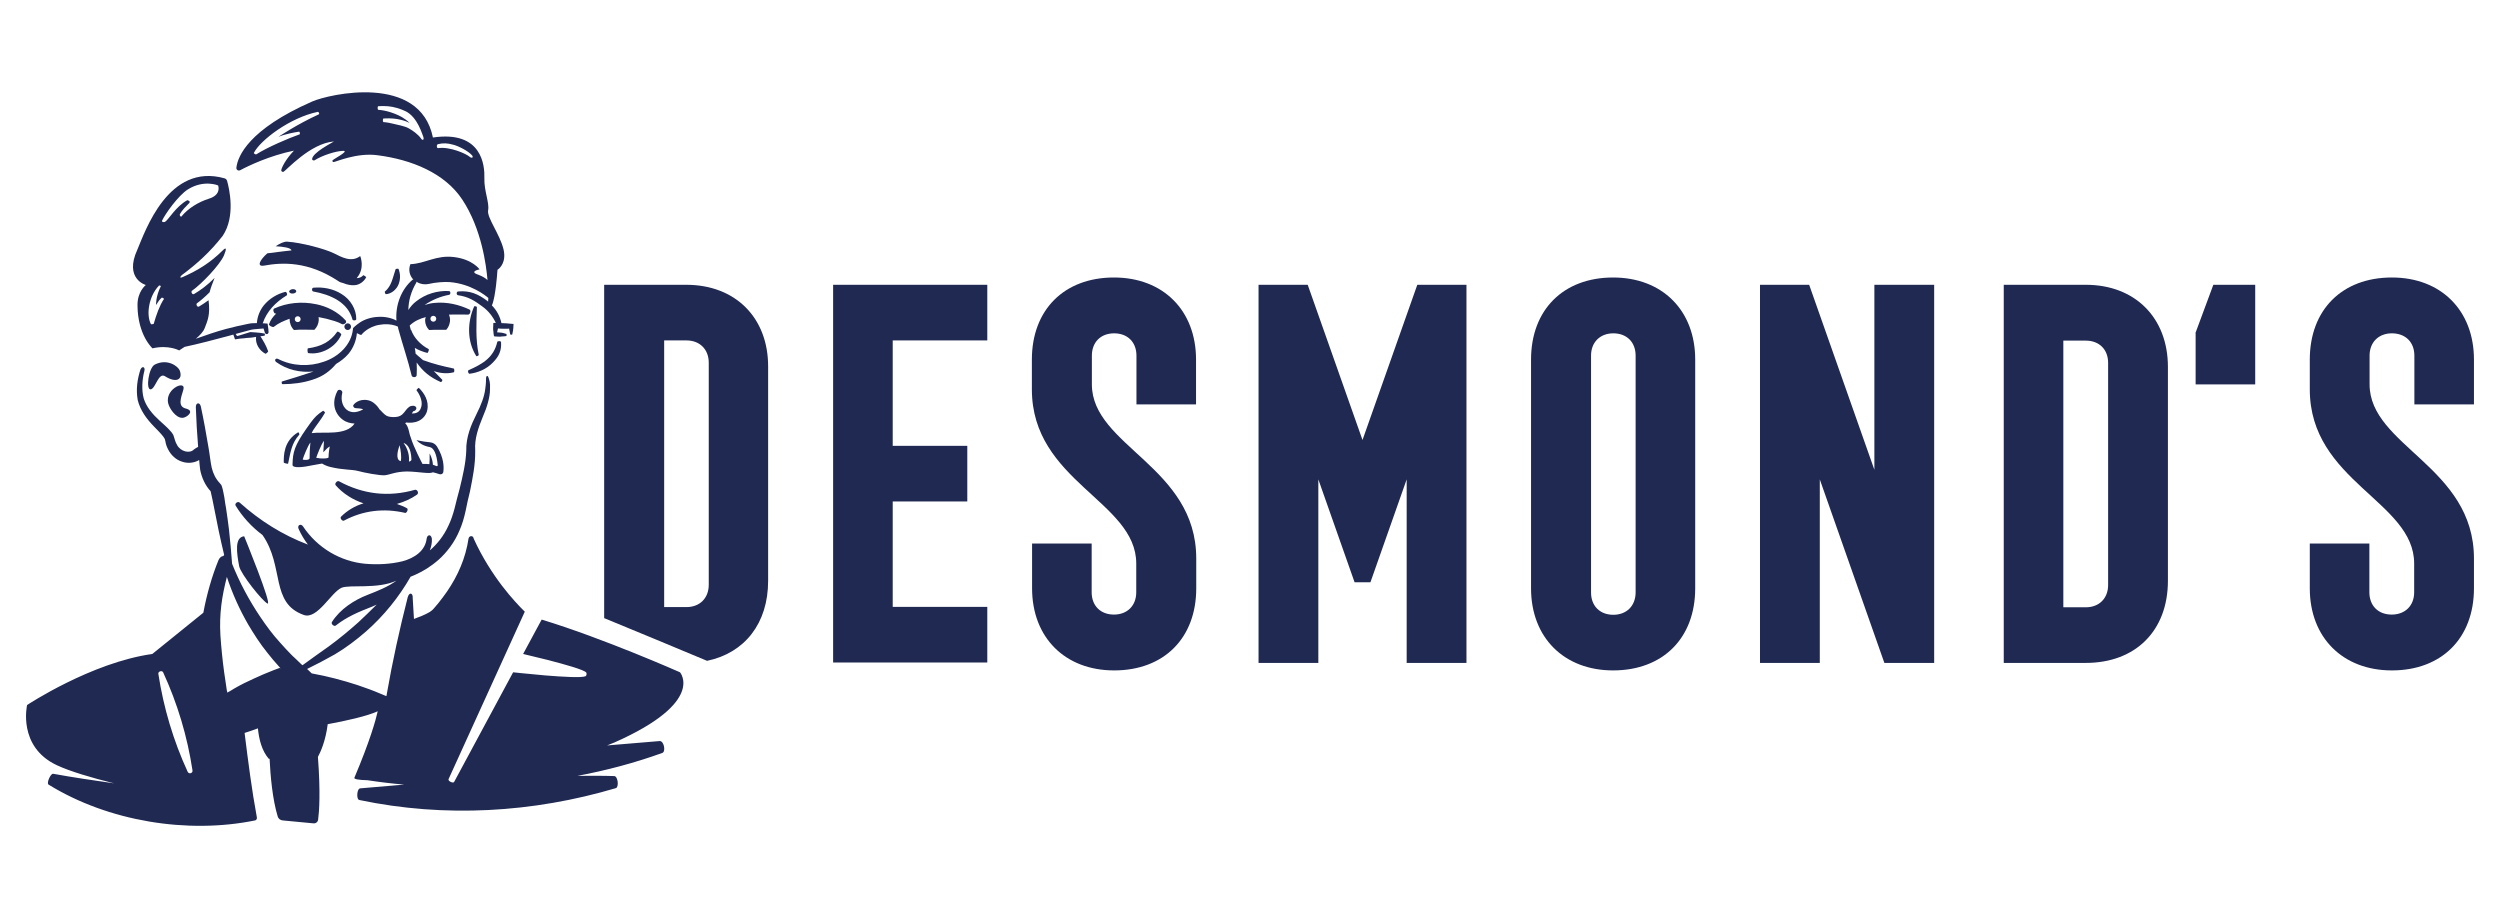 <svg enable-background="new 0 0 1200 440.7" viewBox="0 0 1200 440.7" xmlns="http://www.w3.org/2000/svg"><g fill="#1f2952"><path d="m399.9 136.7h74v26.7h-45.4v50.6h35.8v26.7h-35.8v50.6h45.4v26.7h-74z"/><path d="m495.4 282.4v-21.5h28.6v23.4c0 6.5 4.3 10.7 10.7 10.7s10.7-4.3 10.7-10.7v-13.8c0-29.9-50.1-39.4-50.1-83.6v-14.3c0-23.9 15.5-39.4 39.4-39.4 23.6 0 39.4 15.8 39.4 39.4v21.5h-28.6v-23.4c0-6.5-4.3-10.7-10.7-10.7-6.5 0-10.7 4.3-10.7 10.7v13.8c0 29.6 50.1 39.4 50.1 83.6v14.3c0 23.9-15.5 39.4-39.4 39.4-23.6 0-39.4-15.8-39.4-39.4z"/><path d="m604.1 136.7h23.6l26.3 74.5 26.3-74.5h23.6v181.5h-28.7v-88.1l-17.4 49.4h-7.6l-17.4-49.4v88.1h-28.7z"/><path d="m734.9 282.4v-109.8c0-23.9 15.5-39.4 39.4-39.4 23.6 0 39.4 15.8 39.4 39.4v109.8c0 23.9-15.5 39.4-39.4 39.4-23.6 0-39.4-15.8-39.4-39.4zm50.2 1.9v-113.6c0-6.5-4.3-10.7-10.7-10.7s-10.7 4.3-10.7 10.7v113.7c0 6.5 4.3 10.7 10.7 10.7s10.7-4.3 10.7-10.8z"/><path d="m844.8 136.7h23.6l31.3 88.8v-88.8h28.7v181.5h-23.9l-31-88.1v88.1h-28.7z"/><path d="m961.8 136.7h39.4c23.6 0 39.4 15.8 39.4 39.4v102.7c0 23.9-15.5 39.4-39.4 39.4h-39.4zm39.4 154.8c6.4 0 10.7-4.3 10.7-10.7v-106.6c0-6.5-4.3-10.7-10.7-10.7h-10.8v128z"/><path d="m1053.8 159.9 8.6-23.2h20.1v47.8h-28.6v-24.6z"/><path d="m1108.7 282.4v-21.5h28.6v23.4c0 6.5 4.3 10.7 10.7 10.7 6.5 0 10.8-4.3 10.8-10.7v-13.8c0-29.9-50.1-39.4-50.1-83.6v-14.3c0-23.9 15.5-39.4 39.4-39.4 23.6 0 39.4 15.8 39.4 39.4v21.5h-28.6v-23.4c0-6.5-4.3-10.7-10.8-10.7-6.4 0-10.7 4.3-10.7 10.7v13.8c0 29.6 50.1 39.4 50.1 83.6v14.3c0 23.9-15.5 39.4-39.4 39.4-23.6 0-39.4-15.8-39.4-39.4z"/><path d="m329.4 136.7h-39.4v160c15.5 6.4 35.4 14.6 49.4 20.5 18.1-3.8 29.3-18 29.3-38.4v-102.7c.1-23.6-15.7-39.4-39.3-39.4zm10.8 144c0 6.4-4.3 10.7-10.7 10.7h-10.7v-128h10.7c6.4 0 10.7 4.3 10.7 10.7z"/><path d="m126.7 127.5c8.8-1.6 21.2-2.2 35.8 7.5.7.5 1.5.7 2.3.9 1.7.7 3.4 1.1 5.3 1 2.6-.1 4.8-2 5.7-3.9 0-.1-1.4-1-1.4-.9-1 1.1-2.1 1.4-3.2 1.4 4.2-4.8 1.7-10.6 1.7-10.6-4.3 3.3-9.1.4-12.6-1.3-4.2-2.1-15.7-5.2-22.5-5.6-1.5-.1-3.5.9-5.5 2.2 3.6.2 7.4.7 7.6 2 0 0-6.6.7-11.6 1.4-3.5 3.1-5.3 6.5-1.6 5.9z"/><path d="m138.8 140c.1.6.9 1 1.8.9 1-.1 1.7-.6 1.6-1.2s-.9-1-1.8-.9-1.7.7-1.6 1.2z"/><path d="m199.2 235.1c-12.7 3.6-24.9 2.2-36.5-4.1-.8-.4-2.2 1-1.6 1.9 3.5 4 8.2 7 13.4 8.7-4.1 1.2-7.9 3.5-10.8 6.4-.7.7.6 2.3 1.4 1.9 9.2-4.9 19.2-6.1 29.4-3.7.7.1 1.6-1.7.9-2.2-1.5-.9-3.2-1.5-4.9-2.1 3.5-1 6.9-2.5 9.7-4.5 1-.8.1-2.5-1-2.3z"/><path d="m171 153.2c.1-4.8-2.9-9.6-7.1-12.1-4.1-2.6-9-3.4-13.5-3-.8.1-.8 1.6-.1 1.8 8.4 1.5 16.7 5.2 18.9 13.5.2.6 1.8.5 1.8-.2z"/><path d="m143.1 207.5c-7.1 4.2-6.9 11.5-6.9 14.5.1.3 2.1.8 2.1.5 1.2-5.6 1.6-9.6 5.3-13.8.3-.1-.2-1.3-.5-1.2z"/><path d="m131.4 156.9c2.4-1.9 4.9-2.9 7.6-3.9 0 2.1.7 4 2.1 5.4 3.2-.3 6.9-.1 9.8-.1 1.2-1.2 2-2.8 2.1-4.6 0-.5 0-1-.1-1.5 1.3.3 2.5.5 3.8.8 2.6.7 5.4 1.4 7.5 2.6.5.3 2.5-.4 1.8-1.7-3.9-4.3-9-6.8-14.3-7.9h-.1c-6.7-1.4-13.9-.7-20 2.1-.8.4-.2 2.3.5 2.4h.5c-1.5 1.4-2.8 3.1-3.5 5.2 0 .6 1.7 1.5 2.3 1.2zm11.5-5.1c.8 0 1.4.6 1.4 1.4s-.6 1.4-1.4 1.4-1.4-.6-1.4-1.4.6-1.4 1.4-1.4z"/><path d="m207.8 226.7c.1 0 .1 0 0 0 1.1.3 2.1.5 3.1.9.9.3 1.8-.2 1.9-1.1.3-2.3.3-6.7-3-12.1-.7-1.2-2-2-3.4-2.1s-4.2-.5-6.4-1v.1c1.1 1.1 3 2.6 6.3 3.2 1.9.4 3.3 3.2 3.8 8.6.1 1.1-1.4.2-1.4.2s-.4-.1-.9-.3c-.2-3.3-1.6-5.4-1.6-5.4.1 2 0 3.6-.1 5.1-.9-.1-2-.2-3.3-.1 0 0-4.3-8.1-5.7-12.9-.7-1.4-.9-5.2-2.6-6.6.2-.1.3-.3.4-.4 2 .2 4 .2 6.1-.8 2.2-1 3.7-3.1 4.1-5.2.9-4.4-1.5-8.1-4-10.6-.2-.2-1.3 1-1.2 1.1 2 2.6 3.2 6.1 2.1 8.6-.7 2-2.4 2.6-4.3 2.6.3-.7.6-1.2 1-1.2.8-.1 2.1-1.8.1-2.5-.7-.1-1.8 0-2.4.5-.7.5-1.1 1-1.5 1.5-.7.9-1.3 1.7-1.9 2.2-1.2 1-2.5 1.2-4.3 1.2-2-.1-3-.3-4.2-1.4-.6-.5-1.2-1.2-2-2-.1-.1-.3-.2-.4-.4-.2-.3-.5-.8-1-1.4-.9-1-2.4-2.5-4.5-2.9-4.4-.9-7.1 2-7.1 2.7 0 .3.5.9.7 1 .6.3 2.8 0 4.1.7-.1.1-.2.2-.4.2-.7.4-1.5.7-2.3.9-1.5.4-2.9.3-4.2-.3-2.7-1.3-4.1-4.9-3.1-8.8.2-1.1-1.6-2-2.3-.9-1.1 2-1.8 4.5-1.5 7.1s1.8 5.2 4.1 6.8c1.6 1.2 3.6 1.7 5.6 1.8-4.1 6-14.9 3.8-20.6 4.6.3-.5.4-1 .7-1.4 1.7-2.6 4.1-5.5 5.7-8.4.1-.2-.8-1.1-1-.9-2.8 1.9-3.8 2.9-5.9 5.7-6.4 8.8-8.3 12.6-8.6 18-.1 1.3-.1 2.1-.1 2.1-.2 2 5.6 1.2 9.7.3 1.5-.3 3-.5 4.5-.8 1.1.7 2.3 1.2 3.8 1.6 6.5 1.6 10.2 1.1 13.6 2 2.4.7 10.6 2.3 12.9 2 2.4-.3 4.9-1.7 10.4-1.8 5.9.1 10.8 1.3 12.5.4zm-59.2-6.8c0 1.2-3.4.9-3.3.6.4-1.3 2.4-6.5 3.7-8.1-.1.1-.4 4.6-.4 7.5zm9.1-.4c0 .8-4.8.6-4.7.4-.7 0-1.2-.1-1.2-.2.4-1.3 2.4-6.5 3.7-8.1 0 0-.2 2.9-.3 5.5 1-1.1 2.1-2.3 3.1-2.8-.1.1-.6 3.2-.6 5.2zm34.7 1.8c-.1 0-.2 0-.2 0-2.5-.7-1.2-5.4-.4-7.6.6 2.7 1 5.5.6 7.6zm3.9.3c.4-4.4-1.6-7.6-2.6-9 1.5.5 3.6 2.1 3.8 8-.1.6-.6.8-1.2 1z"/><path d="m225.4 179.4c4-.5 8.1-2.2 11.1-5.3 3-3 4.3-5.8 4-9.9-.1-.6-1.6-.6-1.8-.1-1.7 7.4-6.8 10.5-13.8 13.6-.5.2-.2 1.7.5 1.7z"/><path d="m227.6 147.1c-3.3 7.4-3.5 16.7 1 23.8.2.3 1.3-.3 1.2-.6-1.6-7.6-1.1-15-.9-22.9 0-.3-1.2-.6-1.3-.3z"/><path d="m115.3 81.7c4.1-2.2 14.2-7 25.8-9.4-4.2 4.4-5.9 8.2-6.1 9.4-.1.5.6.9 1 .8 1.4-.6 12.8-13.7 24.3-14.6-.8.6-10.3 5.3-10.5 8.5 0 .5.8.7 1.1.6 3.7-2.4 10.3-4.5 13.8-4.6 3.2 0-4.6 3.9-5.1 4.6-.2.3.1.8.5.8 1.2-.1 11.1-4.6 21-3.3 16.5 2.1 32.4 8.6 40.8 21.3 9.3 14.1 11.5 31.6 12.1 38.6-1-.9-2.4-1.8-4.6-2.6-4.4-1.5.8-2.5.8-2.5s-3.3-4.8-12.2-5.9c-8.7-1.1-14 3.2-21 3.4-1.1 2.7-.4 5.5 1.4 7.4-.1 0-.3 0-.4.1-5.4 4.6-8.3 12.2-7.7 19.6-2.3-1.3-5.6-2-8.7-1.8-3.3.1-6.6 1.2-8.7 2.6-1.1.7-1.9 1.4-2.5 1.9s-.9.9-.9.9c-.1.2-.1.4-.1.6-.8 7.5-7 13.2-13.9 15.5-7 2.5-15.2 2.2-22-1.3-1.1-.6-2.1.6-.9 1.5 5.1 3.7 11.6 5.2 17.9 4.5-.6.2-1.1.4-1.7.6-4.4 1.5-8.9 2.8-13.4 4.2-.4.1-.2 1.3.2 1.3 4.8 0 9.7-.6 14.3-2.1 5.3-1.6 8.8-4.5 11.4-7.6 2.2-1.3 4.3-2.9 6-4.9 2.3-2.8 3.7-6.3 4-9.9 1 .6 2 1 2.2.8 0 0 .7-1 2.2-2.1s3.8-2.3 6.5-2.7c2.7-.5 5.5-.3 7.6.4.5.2.8.3 1.2.5.1.3.1.7.2 1.1 2.1 7.7 4.6 14.9 6.4 22.4.3 1 2.3 1 2.4-.2.1-2 .1-4 0-6.1 3 4.3 6.4 7.1 11.6 9.4.3.1.9-.9.7-1.1-1.5-1.5-2.8-2.9-4.1-4.2 3.1 1.1 6.5 1.4 9.6.6.4-.1.3-1.7 0-1.8-5.2-1.1-9.7-2.2-14.6-4h-.1c-1.1-1-2.3-2-3.6-3.1-.1-.9-.2-1.9-.4-2.8 1.9 1.1 4 1.9 6 2.4.4 0 .9-1.6.7-1.8-4-2.1-7.1-5.5-8.4-9.1 0-.1-.1-.1-.2-.1-.2-.6-.3-1.3-.5-1.9 0-.1 0-.2 0-.3 2.2-2.1 4.9-3.3 7.7-4-.1.3-.2.6-.3.9-.2 2.1.6 4 1.9 5.3 2.7-.2 5.8 0 8.2-.1 1-1.1 1.6-2.5 1.8-4.1.1-1.1-.1-2.2-.5-3.2 3-.1 6.1 0 9.3 0 .9-.1 1.4-2 .6-2.4-5.1-2.4-10.9-3.8-16.9-3.2-1.5.1-3.1.5-4.7 1 3.5-2.4 7.5-4.1 11.8-4.9.8-.2.8-1.7-.1-1.8-5.5-.3-11.3 1.4-15.8 5-1.5 1.1-2.7 2.6-3.7 4.1.1-4.5 1.3-8.9 3.8-13.1.1-.2.1-.3.1-.5 1.6 1.1 3.7 1.5 5.8 1.1 3.4-.8 7.8-1.1 10.1-.9 10.2.8 17.2 6.4 18.6 7.6 0 .6-.1 1.2-.1 1.8-.1-.1-.2-.2-.3-.3-4.6-3.5-8.6-5.1-14.1-4.6-.9.1-.9 1.6-.1 1.8 5.1.7 8.1 2.7 12 5.6 2.7 2 4.8 4.7 6.2 7.7-.4 0-.7 0-1.2 0 0 .8-.1 1.6-.1 2.5 0 .4 0 .9.1 1.4 0 .9.2 1.5.3 2.4 0 .1.3.2.6.2.6 0 1.3.1 2 .1.3 0 .7 0 1.1-.1.7 0 1.5-.1 2.2-.2.2 0 .2-.9.1-1-.8-.2-1.5-.5-2.2-.6-.2 0-1.5-.1-2.3-.2 0-.1.1-.3.1-.4.1-.5.2-.9.3-1.3.1-.2.1-.2.1-.2-.3.2 5.4.3 5.2.1.1-.4.3 1.6.6 2.8 0 .2 1 .2 1 0 .3-1.4.5-2.1.6-5-3.3-.3-4.2-.4-5.8-.4-.7-3.2-2.3-6.2-4.6-8.5.7-1.5.8-2.8 1.2-4.3.3-1.8.6-3.5.8-5.3.3-2.5.5-5 .7-7.5 1.2-.8 4.3-3.7 2.9-9.8-1.8-7.4-8.1-15.3-7.4-18.8s-2-9.3-1.8-15.4c.2-5.9-1-23-24.7-19.5-6.3-30.9-49.9-20.8-57.9-17.3-30.6 13.4-35.7 26.3-36.4 31.5-.3 1.2.8 2 1.8 1.5zm92.7 69.9c.8 0 1.4.6 1.4 1.4s-.6 1.4-1.4 1.4-1.4-.6-1.4-1.4.6-1.4 1.4-1.4zm2.2-82.4c2.6-.6 4.5-.5 7.1.2 2.7.6 7.7 3.2 9.4 5.3.7 1.2-.6 1.2-1.2.6-1.7-1.5-9.5-5-15.2-4.2-.7.1-.9-1.6-.1-1.9zm-28.7-18.2s2-.2 4.7 0 6 1.2 8.5 2.4c5.9 2.9 8.1 11.6 8.5 12.3.5 1.5-.4 1.9-1.1.8-1.3-1.9-3.9-3.8-5.9-4.9-1.9-1.1-5.5-1.7-7.9-2.3s-4.3-.7-4.3-.7c-.3-.2-.3-1.6 0-1.7 0 0 2-.2 4.7 0 2.5.2 5.6.9 7.9 2.1-1.1-1.1-2.5-2.1-3.7-2.8-1.9-1.1-4.7-2.2-7.1-2.8s-4.3-.7-4.3-.7c-.3-.2-.3-1.6 0-1.7zm-29 2.7c.5-.1 1 1 .5 1.2-10.5 4.8-19.4 10.8-19.4 10.8 3.4-1.4 7.9-2.2 10-2.5.3 0 .5 1.2.2 1.3-4.9 1.7-15.3 6.1-20.8 9.6-.1.1-.4 0-.7-.2-.3-.1-.6-.4-.4-.6 3.1-6 17.2-16.8 30.6-19.6z"/><path d="m165.3 156.8c0 .9.7 1.6 1.6 1.6s1.6-.7 1.6-1.6-.7-1.6-1.6-1.6c-.8 0-1.6.7-1.6 1.6z"/><path d="m88.7 200.3c1.8-.7 4.5-3.2.5-4.2s-2.4-5-1.2-9c1.6-5.3-10.3.1-6.8 7.8.9 2.2 4.2 6.8 7.5 5.4z"/><path d="m86.3 177.9c-.7-2-5.9-6-12-2.9-3 1.5-4.4 12.1-2 11.9 2.4-.3 3.7-8.3 6.9-6.3 5.2 3.3 8.7 1.8 7.1-2.7z"/><path d="m326.4 322.7s-36.5-16.2-66.4-25.3l-8.9 16.5c.1 0 .3.1.4.1 3.1.8 7.2 1.8 11.5 2.8 8.4 2.2 17.1 4.6 18.4 6 .3.4.2 1.6-.4 1.8-1.7.8-10.7.3-19.3-.4-4.3-.4-8.5-.8-11.6-1.1-1.6-.2-2.9-.3-3.8-.4l-28.3 52.6c-.4.9-3.1-.4-2.7-1.3l36.6-80.4c-4.7-4.6-16.2-16.8-24.5-35-.2-1.7-2.2-1.6-2.5-.1-1.4 9.4-5.1 17.8-10.3 25.4-1.3 1.9-2.7 3.7-4.1 5.5-.7.9-1.5 1.7-2.2 2.6-.4.4-.8.9-1 1-.3.2-.7.5-1.1.8-2.2 1.3-4.8 2.3-7.5 3.3-.2-3.4-.4-6.7-.6-10 .2-2.6-1.7-3-2.4-.4-3.9 15.3-7.3 30.7-10 46.2l-.2 1.2s.1.1-.1 0l-.3-.1-2.4-1c-3.7-1.6-7.4-2.9-11.2-4.2-7.1-2.3-14.3-4.2-21.5-5.5-.1 0-.3-.1-.4-.1l-2.2-2.1c4.5-2.2 8.9-4.5 13.3-7 5.4-3.2 10.4-7 15.1-11.1 8.5-7.5 15.7-16.4 21.3-26.2.8-.3 1.8-.7 3-1.3 2.7-1.2 6.5-3.4 10.4-6.8 3.8-3.4 7.7-8.3 10.1-14.2 1.3-2.9 2.2-6.1 2.9-9.3.6-3.2 1.3-6.1 2.1-9.4 1.3-6.5 2.6-12.8 2.5-19.6-.4-5.8 1.6-11.1 3.6-16 2.1-4.8 3.5-9.6 3.5-13.3.2-3.7-.4-4.5-.7-5.6-.4-1.4-1.2-.9-1.2.3-.1 1.1.1 1.8-.4 5.2-.4 3.4-1.9 7.5-4.3 12.2-2.3 4.6-5 10.7-4.8 17.4-.2 5.7-1.7 12.2-3.2 18.3-.8 3-1.7 6.3-2.4 9.3-.8 3-1.7 5.7-2.9 8.2-2.3 5.1-5.6 9.1-8.9 11.9 0 0-.1 0-.1.1.7-1.8 1.1-3.7 1-5.6-.4-2.5-2.3-1.9-2.5-.1-.7 6-6 9.4-11.6 10.9-5.7 1.4-12 1.7-17.9 1.2-11.9-1.1-23-7.6-29.9-18-1-1.4-2.8-.6-2.1 1.2 1.2 2.7 2.7 5.2 4.5 7.6-12.1-4.6-23-11.4-32.8-20.2-.8-.7-2.5.4-1.9 1.5 3.3 5.4 7.7 10.2 12.9 14.1 10.6 15.2 3.6 32.7 19.9 38.4 6.5 2.2 13-10.9 18.1-13.1 4-1.6 17.2.8 26.3-3.4-4.1 3-8.7 4.8-13.8 6.8-6.5 2.5-13.3 6.9-17.2 13.1-.5.9 1 2.2 1.8 1.7 5.4-4.3 11.3-6.7 17.7-9.2.7-.3 1.3-.6 2-.9-2.9 2.9-5.9 5.8-8.9 8.6-4.5 4-9.1 7.8-14 11.4-4.2 3-8.5 6-12.7 9.1l-.5-.4-2.8-2.7-1.4-1.3-.7-.7c-1.8-1.9-3.6-3.7-5.3-5.7-3.5-3.8-6.6-8-9.5-12.3-5.4-8-10-16.6-13.6-25.6-.4-5.5-.9-11-1.5-16.5-.4-3.4-.9-6.8-1.4-10.2-.3-1.7-.6-3.4-.8-5.1l-.5-2.6c-.3-1-.2-1.4-.9-3.3l-.4-.5-.4-.5c-2-2.1-3.2-4.6-3.9-7.5-.6-2.7-.9-6.2-1.5-9.5-1.1-6.6-2.3-13.3-3.7-19.8-.5-2.2-2.5-1.9-2.4.4.2 6.4.6 12.7 1.1 19-.7.3-1.4.8-2.1 1.3-1.9 2-6.3 1-8-2.2-.5-.8-.8-1.6-1.1-2.6-.1-.3-.4-1.4-.7-2.2-.4-.7-.8-1.3-1.3-1.8-1.8-2.1-3.6-3.5-5.3-5.1-3.4-3.1-6.3-6.5-7.6-10.6-1.1-4.1-.8-9 .3-13.3.5-1.8-1-2.6-1.9-.6-1.5 4.7-2.2 9.5-1.3 14.6 1.2 5 4.4 9.2 7.7 12.6 1.6 1.7 3.4 3.4 4.6 5 .3.4.5.8.7 1.1.1.4.1.3.3 1.2.2 1.4.7 2.7 1.4 4 1.3 2.5 3.6 4.8 6.6 5.7 2.6.9 5.7.7 8.2-.8.1 1.5.3 3 .5 4.8.7 3.6 2.4 7.4 5 10.2l.9 4.1 1 5c.7 3.3 1.3 6.6 2 10 .8 3.8 1.7 7.7 2.6 11.5-.2.1-.3.3-.4.5-.8 0-1.7.6-2.3 1.9-3.1 7.5-5.7 16.6-7.3 25.3l-24.5 19.8c-29.3 4.1-60.1 24.5-60.1 24.5s-4.7 20 14.3 28.9c6.2 2.9 16.2 5.9 27.5 8.7-9.7-1.4-19.5-2.8-29.3-4.6-1.2-.2-3.3 4.5-2.2 5.2 28.7 17.7 66.8 23.8 99.1 17.2.6-.1 1-.7.9-1.4-2.5-13.5-4.2-27-5.9-40.6 2-.6 4.2-1.4 6.4-2.2.5 5.5 2 10.9 5.2 14.6h.4c.4 8.3 1.4 19.5 3.9 27.7.3 1.1 1.3 1.8 2.4 1.9l14.8 1.4c1.1.1 2.1-.7 2.2-1.8.5-3.7 1.2-13-.1-30.1 1.3-2.4 3.7-7.7 4.7-15.7 8.8-1.6 19-3.9 24-6.2-.9 4.1-3.7 14.2-11.2 31.9-.3.7 2.1 1.1 6.3 1.2 5.9.9 11.7 1.6 17.6 2.1-7 .6-14 1.2-21.1 1.8-1.6.1-2 5.3-.4 5.6 41 8.6 83.3 6.1 123.1-5.7 1.6-.5 1-5.8-.8-5.8-5.9-.2-11.8-.1-17.6-.1 13.8-2.6 27.4-6.2 40.7-11 1.8-.6.8-5.9-1.3-5.7-8.5.7-16.8 1.4-25.2 2.1 1.3-.5 2.5-1 3.7-1.5 43.7-19.4 31.3-33.6 31.3-33.6zm-236.3 47.8c-6.9-15-11.6-30.8-14.1-47.1-.1-1.2 1.8-1.7 2.3-.7 6.9 15 11.6 30.7 14.1 47.1.2 1.4-1.7 1.9-2.3.7zm44.2-49.9-.6.2-2.4.9c-3.2 1.2-6.3 2.6-9.4 4s-6.2 2.9-9.3 4.7l-2.3 1.4-.6.3-.3.2c-.3.2-.1.1-.2.2 0 0 0 .2-.3-1l-1.3-8.8c-.8-5.9-1.4-11.8-1.8-17.7-.6-10.4.7-18.7 3.1-28.1 2.6 7.9 6 15.5 10.2 22.8 2.8 4.7 5.8 9.4 9.3 13.7 1.7 2.2 3.5 4.3 5.4 6.4l.7.8v.1l.1.1v.1z"/><path d="m147.8 167.2c-.3.2-.3 2.2.2 2.3 6.4.9 13.2-2.9 15.8-8.8.2-.5-1.4-1.7-1.9-1.5-3.3 4.8-7.6 7.1-14.1 8z"/><path d="m70 136.8s-4.1 3.1-4 9.8c.1 14.3 7.2 20.6 7.2 20.6 7.7-1.8 12.8 1 12.8 1s1.1-.7 2.6-1.7c7-1.5 13.7-3.3 20.5-5.1 1-.3 2-.5 2.9-.8.2.6.7 1.9.8 2.3 2.2-.4 2.8-.4 4.1-.5 1.1-.1 2.2-.3 3.2-.3.9 0 1.9-.3 2.8-.4-.4 3.5 1.7 6.6 4.5 8.1.2.1 1.4-.9 1.3-1.2-1-2.9-2.3-4.9-3.7-7.2.7-.1 1.3-.1 2-.3.2 0 .2-1 0-1-2.3-.5-6.8-.7-6.9-.7s-6.2 2-6.3 1.9c-.1-.2-.4-.6-.7-1 2.2-.6 4.3-1.2 6.6-1.8 1.5-.5 3.3-.5 5.2-.7 1.1 0 1.3-.2 1.6-.1.1.2.1.2.2.6l.4 1.3c.4 1.2 1.9.9 1.8-.3l-.1-1.4-.3-2.1c-.1-.2 0-.5-.1-.5h-.5l-1.1-.1h-.7c1.9-5.7 6.1-10.1 11.5-13.4.5-.4 0-1.8-.7-1.7-3.9 1-7.6 3.2-10.3 6.5-1.9 2.4-3.1 5.4-3.3 8.5-1.3 0-2.6 0-4 .3-3.7.7-7.3 1.6-10.8 2.5-4.9 1.3-9.7 3-14.5 4.7 1.9-1.6 3.6-3.4 4.2-5 1.4-3.6 2.8-6.4 1.9-13.5-1.6 1.2-3.2 2.2-4.5 3-1 .6-1.6-1.1-1.1-1.5 1.7-1.2 3.9-3.1 6.1-5.3.5-2 1.4-4.4 2.4-6.9-3.3 3.4-6.9 6-9.8 7.7-1 .6-1.6-1.1-1.1-1.5 4.7-3.3 13.4-12.4 15.4-17 1.2-3 1.4-4.4-.7-2.3-6 5.9-11.7 9.4-19.1 12.7-1.3.6-1.5.1-.5-.9 7.3-5.4 13.7-11.2 19.7-18.9 6.3-9.4 3.1-22.8 2.1-26.4-.2-.6-.6-1-1.2-1.2-27-7.6-38.1 25.4-41.9 34.3-6.4 14 4.1 16.9 4.1 16.9zm20.2-45.9c7.7-4.8 14.5-1.9 14.5-1.9s1.8 4.5-4.5 6.4c-5 1.6-9.9 4.6-13.1 8.5-.3.4-1.1-.5-.7-1.2 1-1.8 2.9-3.7 4.3-5.1 1.2-1.1-.8-1.5-.8-1.5-5.6 3.1-8.9 9.3-10.7 10.4-.3.2-1.7.2-1.4-.6 1.5-3.2 7.7-12 12.4-15zm-13.9 46.2c.2-.2 1 .1.9.3-2.5 4.9-2.3 9-2.3 9 1.4-2.2 1.5-2.3 2.7-3.5.2-.2 1.2.4 1.1.6-2.1 3.1-3.7 7.7-4.9 11.9 0 .1-.3.2-.6.2-.3.1-.7.1-.8-.1-2.3-4.5-1-13.3 3.9-18.4z"/><path d="m128.4 289.7c2.5 1.2-11.2-32.3-11.2-32.3-4.7.5-3.6 7.9-2.4 14.4.8 3.8 11.1 16.7 13.6 17.9z"/><path d="m191.3 136.5c1-2.5.9-5.1 0-7.4-.1-.2-1.3-.1-1.4.1-1.5 4.4-1.9 8-5.2 10.8-.1.1.3 1.3.5 1.2 2.6-.1 5.1-2.2 6.1-4.7z"/></g></svg>